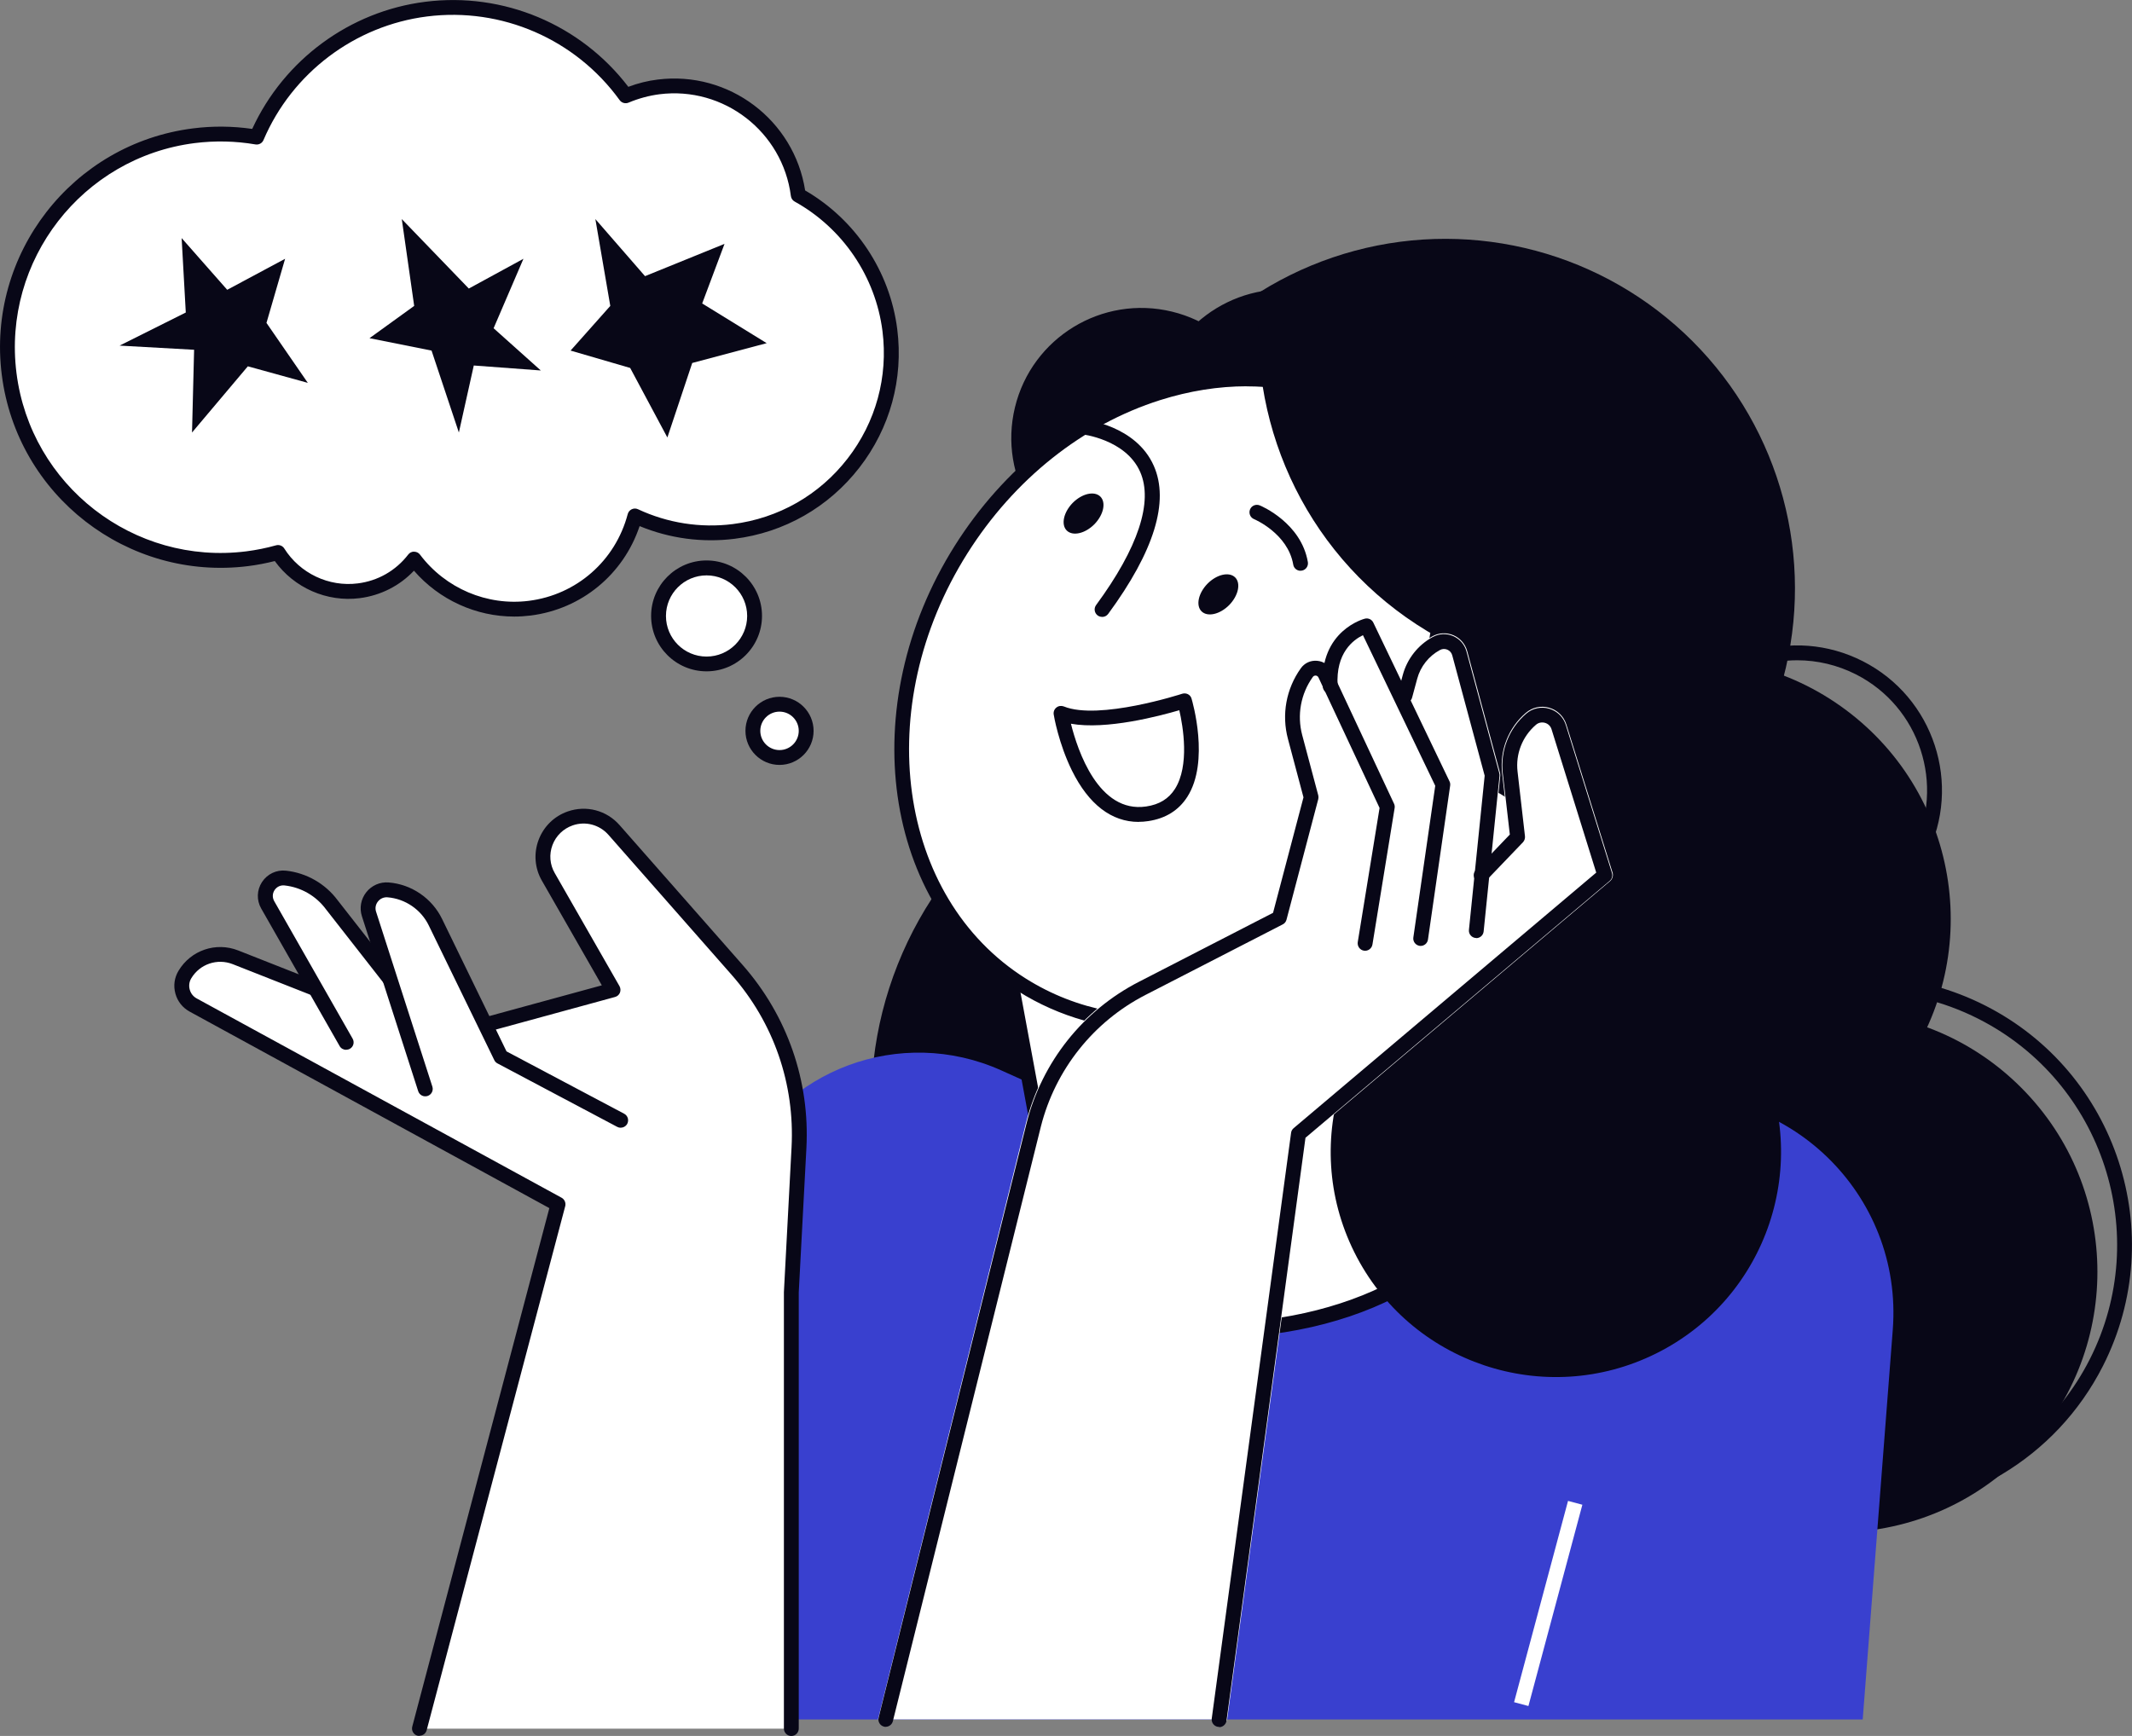 <?xml version="1.0" encoding="UTF-8"?>
<svg id="Layer_2" data-name="Layer 2" xmlns="http://www.w3.org/2000/svg" viewBox="0 0 287.23 233.91">
  <rect x="0" y="0" width="287.23" height="233.91" fill="#808080" stroke="none"/>
  <defs>
    <style>
      .cls-1 {
        fill: #080717;
      }

      .cls-1, .cls-2, .cls-3 {
        stroke-width: 0px;
      }

      .cls-2 {
        fill: #3940cf;
      }

      .cls-3 {
        fill: #fff;
      }
    </style>
  </defs>
  <g id="_Layer_" data-name="&amp;lt;Layer&amp;gt;">
    <g>
      <circle class="cls-1" cx="167.76" cy="148.61" r="50.39" transform="translate(-56 135.98) rotate(-38.31)"/>
      <circle class="cls-1" cx="152" cy="175.4" r="30.37"/>
      <circle class="cls-1" cx="227.7" cy="123.83" r="35.12" transform="translate(-7.77 232.17) rotate(-53.25)"/>
      <circle class="cls-1" cx="247.45" cy="171.37" r="35.12" transform="translate(-48.7 225.17) rotate(-45)"/>
      <path class="cls-1" d="M251.05,203.83c-5.49,0-11.06-1.26-16.29-3.91-17.76-9.01-24.88-30.79-15.87-48.56,9.01-17.76,30.79-24.88,48.56-15.87,17.76,9.01,24.88,30.79,15.87,48.56h0c-6.36,12.54-19.09,19.77-32.27,19.77ZM251.16,133.6c-12.45,0-24.47,6.83-30.48,18.68-8.51,16.78-1.79,37.35,14.99,45.87,16.78,8.51,37.35,1.79,45.87-14.99,8.51-16.78,1.79-37.35-14.99-45.87-4.93-2.5-10.2-3.69-15.38-3.69ZM282.43,183.61h0,0Z"/>
      <path class="cls-1" d="M242.09,126c-2.97,0-5.97-.68-8.8-2.11-4.65-2.36-8.1-6.38-9.72-11.34-1.62-4.95-1.21-10.24,1.15-14.89,2.36-4.65,6.38-8.1,11.34-9.72,4.95-1.62,10.24-1.21,14.89,1.15,9.59,4.87,13.44,16.63,8.57,26.23h0c-3.44,6.77-10.31,10.68-17.43,10.68ZM242.14,88.97c-1.83,0-3.67.29-5.46.87-4.45,1.45-8.06,4.55-10.18,8.72-2.12,4.17-2.48,8.92-1.03,13.36,1.45,4.45,4.55,8.06,8.72,10.18,8.61,4.37,19.17.92,23.54-7.69,4.37-8.61.92-19.17-7.69-23.54-2.49-1.26-5.19-1.9-7.91-1.9ZM258.63,114.86h0,0Z"/>
      <circle class="cls-1" cx="194.71" cy="79.3" r="47.11" transform="translate(.96 160.9) rotate(-45)"/>
      <path class="cls-2" d="M250.95,231.69H64.49l34.68-74.2c6.28-13.44,22.19-19.34,35.72-13.26l24.04,10.82,63.63-7.17c18.25-2.06,33.86,13.01,32.44,31.32l-4.05,52.5Z"/>
      <g>
        <path class="cls-1" d="M150.75,130.32l16.74,4.06c19.24,4.67,38.8-7.25,43.47-26.49l1.61-6.63c5.85-24.09-9.08-48.59-33.17-54.44l-3.44,6.19c-15.1-3.67-30.46,5.69-34.12,20.79l-7.27,29.96c-2.85,11.76,4.43,23.71,16.19,26.56Z"/>
        <g>
          <path class="cls-3" d="M200.94,154.95l-12.35-.54-13.84-61.51-44.09,9.46,9.23,49.91s2.76,27,23.53,27,37.59-10.25,37.59-22.88c0-.48-.03-.96-.08-1.43Z"/>
          <path class="cls-1" d="M163.43,180.26c-21.42,0-24.49-27.61-24.52-27.89l-9.22-49.83c-.1-.53.24-1.05.77-1.16l44.09-9.46c.54-.12,1.06.22,1.19.76l13.67,60.77,11.59.51c.5.02.9.4.95.9.06.58.09,1.06.09,1.53,0,13.17-17.31,23.88-38.59,23.88ZM131.82,103.12l9.06,48.96c.04.34,2.93,26.18,22.54,26.18s36.59-9.82,36.59-21.88c0-.15,0-.31-.01-.47l-11.47-.5c-.45-.02-.83-.34-.93-.78l-13.62-60.54-42.17,9.05Z"/>
        </g>
        <circle class="cls-1" cx="184.08" cy="62.28" r="17.03" transform="translate(-5.52 104.89) rotate(-31.36)"/>
        <path class="cls-1" d="M183.05,53.14c17.35,6.62,27.65,24.97,23.85,43.49-4.69,1.7-9.98,2.09-15.28.8-13.77-3.34-22.35-16.67-19.17-29.76,1.51-6.24,5.43-11.3,10.59-14.52Z"/>
        <path class="cls-1" d="M204.31,78.94c5.72,17.67-2.11,37.2-18.92,45.85-4.26-2.59-7.88-6.47-10.2-11.4-6.03-12.82-1.03-27.86,11.17-33.6,5.81-2.73,12.2-2.86,17.96-.86Z"/>
        <path class="cls-1" d="M156.24,58.74c-2.22,9.14,3.39,18.35,12.53,20.57,9.14,2.22,18.35-3.39,20.57-12.53,2.22-9.14-3.39-18.35-12.53-20.57-9.14-2.22-18.35,3.39-20.57,12.53Z"/>
        <path class="cls-1" d="M136.74,54.88c-2.28,9.4,3.49,18.87,12.89,21.15,9.4,2.28,18.87-3.49,21.15-12.89,2.28-9.4-3.49-18.87-12.89-21.15-9.4-2.28-18.87,3.49-21.15,12.89Z"/>
        <path class="cls-1" d="M155.96,52.37c-2.28,9.4,3.49,18.87,12.89,21.15,9.4,2.28,18.87-3.49,21.15-12.89,2.28-9.4-3.49-18.87-12.89-21.15-9.4-2.28-18.87,3.49-21.15,12.89Z"/>
        <path class="cls-1" d="M215.48,79.53c-.18,0-.36-.05-.53-.15h0s-4.99-3.03-9.17-.51c-.47.29-1.09.13-1.37-.34-.29-.47-.13-1.09.34-1.37,5.24-3.17,11.02.37,11.26.52.47.29.61.91.32,1.38-.19.3-.52.47-.85.47Z"/>
        <path class="cls-1" d="M206.54,78.38c-.54,0-1.1-.05-1.67-.16-.54-.1-.9-.62-.8-1.17.1-.54.62-.9,1.17-.8,4.8.9,8.37-3.64,8.41-3.69.34-.44.97-.52,1.4-.18.44.34.52.96.18,1.4-.16.21-3.59,4.59-8.69,4.59Z"/>
        <g>
          <path class="cls-3" d="M129.49,74.05c13.33-21.14,38.6-29.15,56.45-17.89,15.09,9.52,20.04,29.75,13.16,48.55.42.1.83.2,1.25.34,6.29,2.15,10.09,8.88,8.67,15.37-1.59,7.3-8.87,11.82-16.09,10.07-3.18-.77-5.79-2.65-7.57-5.1-13.91,12.89-33.23,16.41-47.68,7.3-17.85-11.26-21.51-37.51-8.19-58.65Z"/>
          <path class="cls-1" d="M155.74,138.83c-6.57,0-12.97-1.73-18.6-5.28-18.29-11.53-22.1-38.46-8.5-60.03,6.57-10.42,16.19-18.06,27.07-21.51,10.95-3.47,21.87-2.29,30.76,3.31,14.93,9.42,20.58,29.33,13.93,48.71.09.03.18.06.27.09,6.75,2.31,10.85,9.57,9.33,16.53-.83,3.79-3.09,7.01-6.37,9.06-3.28,2.05-7.17,2.68-10.93,1.77-2.9-.7-5.51-2.33-7.46-4.61-8.84,7.87-19.38,11.97-29.49,11.97ZM167.96,52.05c-3.81,0-7.72.62-11.65,1.86-10.44,3.31-19.67,10.65-25.99,20.67-13.01,20.64-9.48,46.33,7.87,57.27,13.78,8.69,32.46,5.8,46.47-7.19.21-.19.5-.29.78-.26.28.03.54.18.71.41,1.72,2.36,4.2,4.04,7,4.72,3.24.79,6.57.25,9.4-1.52,2.82-1.77,4.77-4.53,5.48-7.79,1.31-5.99-2.22-12.23-8.02-14.21-.38-.13-.77-.23-1.15-.32-.28-.07-.52-.25-.65-.5-.14-.25-.16-.55-.06-.82,6.89-18.81,1.64-38.29-12.75-47.36-5.21-3.29-11.18-4.95-17.44-4.95Z"/>
        </g>
        <path class="cls-1" d="M165.6,81.53c-1.25,1.26-2.91,1.64-3.72.85-.8-.79-.44-2.46.8-3.73,1.25-1.26,2.91-1.64,3.72-.85.8.79.44,2.46-.8,3.73Z"/>
        <path class="cls-1" d="M147.44,70.64c-1.25,1.26-2.91,1.64-3.72.85-.8-.79-.44-2.46.8-3.73,1.25-1.26,2.91-1.64,3.72-.85.8.79.44,2.46-.8,3.73Z"/>
        <path class="cls-1" d="M175.21,76.91c-.48,0-.9-.34-.98-.83-.72-4.2-5.23-6.11-5.28-6.13-.51-.21-.75-.8-.54-1.31.21-.51.79-.75,1.31-.54.23.09,5.58,2.37,6.48,7.64.09.54-.27,1.06-.82,1.15-.06,0-.11.01-.17.01Z"/>
        <path class="cls-1" d="M153.4,110.75c-3.65,0-6.73-2.36-8.98-6.91-1.8-3.65-2.44-7.4-2.46-7.56-.06-.36.08-.72.36-.94.28-.23.66-.28,1-.15,4.72,1.92,15.84-1.67,15.95-1.71.26-.08.53-.06.77.06.24.12.42.34.49.6.1.34,2.48,8.46-.57,13.23-1.16,1.82-2.93,2.92-5.26,3.27-.44.07-.88.1-1.31.1ZM144.28,97.52c.9,3.6,3.72,12.1,10.14,11.15,1.76-.26,3.02-1.03,3.87-2.36,2-3.15,1.09-8.44.59-10.61-2.66.78-9.85,2.68-14.6,1.82Z"/>
        <path class="cls-1" d="M196.19,87.03l-13.94,22.25c-.44.7-.52,1.57-.22,2.33h0c.59,1.5,2.39,2.11,3.77,1.27l13.38-8.16-3-17.69Z"/>
        <path class="cls-1" d="M191.12,117.05c-.15,0-.29-.03-.44-.1-.5-.24-.7-.84-.46-1.33.1-.22,2.61-5.29,7.79-5.88.55-.06,1.04.33,1.11.88.06.55-.33,1.04-.88,1.11-4.07.46-6.2,4.72-6.22,4.76-.17.35-.53.56-.9.56Z"/>
        <path class="cls-1" d="M209.43,71.3c4.31,9.03,5.67,19.53,3.14,29.95l-1.21,4.98c-1.84.16-3.73.04-5.63-.42-9.4-2.28-15.17-11.75-12.89-21.15,1.91-7.87,8.86-13.17,16.59-13.36Z"/>
        <path class="cls-1" d="M148.47,83.12c-.21,0-.41-.06-.59-.19-.44-.33-.54-.95-.21-1.4,5.67-7.71,7.72-13.92,5.93-17.96-1.95-4.4-7.83-5.05-7.88-5.06-.55-.06-.95-.55-.89-1.1.06-.55.54-.95,1.1-.89.29.03,7.1.79,9.51,6.24,2.13,4.8.06,11.52-6.14,19.96-.2.27-.5.41-.81.41Z"/>
      </g>
      <rect class="cls-3" x="194.54" y="215.07" width="28.08" height="2" transform="translate(-54.11 361.61) rotate(-75)"/>
      <path class="cls-1" d="M222.53,91.46c.31-17.47-9.16-34.43-25.79-42.87-8.72-4.43-18.17-5.88-27.2-4.73-.31,17.47,9.16,34.43,25.79,42.87,8.72,4.43,18.17,5.88,27.2,4.73Z"/>
      <g>
        <path class="cls-3" d="M106.61,232.91v-58.82l1.03-19.44c.46-8.76-2.52-17.36-8.32-23.95l-16.6-18.87c-1.47-1.67-3.8-2.28-5.9-1.55h0c-3.23,1.12-4.65,4.91-2.95,7.88l8.72,15.24-23.46,6.41-27.41-10.8c-2.53-1-5.42-.02-6.82,2.32h0c-.86,1.44-.35,3.31,1.12,4.12l49.15,26.86-18.67,70.62h50.1Z"/>
        <path class="cls-1" d="M56.51,233.91c-.08,0-.17-.01-.26-.03-.53-.14-.85-.69-.71-1.22l18.47-69.87-48.46-26.48c-.95-.52-1.64-1.39-1.92-2.43-.29-1.05-.14-2.14.42-3.07,1.66-2.77,5.04-3.92,8.04-2.74l27.1,10.68,21.89-5.98-8.08-14.11c-.96-1.67-1.12-3.67-.44-5.48.68-1.81,2.11-3.21,3.93-3.84,2.5-.87,5.23-.15,6.98,1.84l16.6,18.87c6,6.83,9.05,15.59,8.57,24.66l-1.03,19.44v58.77c0,.55-.45,1-1,1s-1-.45-1-1v-58.82l1.03-19.5c.45-8.55-2.41-16.81-8.07-23.24l-16.6-18.87c-1.21-1.37-3.1-1.87-4.82-1.27-1.26.44-2.25,1.4-2.72,2.65-.47,1.25-.36,2.63.31,3.78l8.72,15.23c.15.27.17.59.06.88-.12.29-.36.5-.66.58l-23.46,6.41c-.21.06-.43.04-.63-.03l-27.41-10.8c-2.09-.82-4.44-.02-5.59,1.9-.28.46-.35,1-.21,1.52.14.52.48.95.95,1.2l49.15,26.85c.4.22.6.69.49,1.13l-18.67,70.62c-.12.45-.52.74-.97.74Z"/>
      </g>
      <g>
        <path class="cls-3" d="M46.63,140.46l-10.57-18.54c-.98-1.71.4-3.81,2.36-3.6h0c2.5.27,4.77,1.57,6.27,3.6l12.95,16.56-11.01,1.99Z"/>
        <path class="cls-1" d="M46.63,141.46c-.35,0-.69-.18-.87-.5l-10.57-18.54c-.64-1.12-.6-2.49.11-3.57.71-1.08,1.94-1.67,3.23-1.53,2.77.3,5.31,1.76,6.97,4l12.94,16.54c.34.43.26,1.06-.17,1.4-.43.34-1.06.26-1.4-.17l-12.95-16.56c-1.34-1.82-3.37-2.98-5.59-3.22-.54-.06-1.04.18-1.34.63-.3.46-.31,1.01-.05,1.48l10.57,18.54c.27.48.11,1.09-.37,1.36-.16.09-.33.13-.49.13Z"/>
      </g>
      <g>
        <path class="cls-3" d="M83.62,150.96l-16.13-8.56-8.82-18.13c-1.2-2.47-3.62-4.13-6.37-4.36h0c-1.77-.15-3.13,1.56-2.58,3.25l7.58,23.56,26.33,4.23Z"/>
        <path class="cls-1" d="M83.62,151.96c-.16,0-.32-.04-.47-.12l-16.13-8.55c-.19-.1-.34-.26-.43-.45l-8.82-18.13c-1.04-2.15-3.17-3.6-5.55-3.8-.51-.04-.98.16-1.3.56-.32.4-.41.91-.25,1.39l7.58,23.56c.17.53-.12,1.09-.65,1.26-.53.17-1.09-.12-1.26-.65l-7.58-23.56c-.36-1.12-.14-2.33.59-3.25.73-.92,1.86-1.41,3.03-1.31,3.08.25,5.83,2.14,7.18,4.92l8.68,17.84,15.85,8.4c.49.26.67.86.42,1.35-.18.34-.53.53-.88.53Z"/>
      </g>
      <circle class="cls-1" cx="209.61" cy="155.22" r="30.33" transform="translate(-47.21 109.7) rotate(-26.47)"/>
      <path class="cls-3" d="M217.25,117.58l-6.22-19.95c-.34-1.1-1.21-1.94-2.31-2.26-1.1-.32-2.29-.06-3.16.69-2.35,2.01-3.54,5.06-3.19,8.13l.94,8.2-2.23,2.32,1.04-10.17c.01-.13,0-.27-.03-.4l-4.42-16.4c-.26-.96-.94-1.74-1.85-2.14-.92-.39-1.95-.35-2.83.13-2,1.08-3.49,2.97-4.08,5.17l-.14.53-3.64-7.58c-.22-.46-.74-.71-1.24-.59-1.72.41-4.59,2.15-5.49,5.95-.28-.14-.58-.25-.91-.28-.91-.09-1.77.31-2.3,1.05-1.99,2.79-2.63,6.29-1.75,9.61l2.09,7.83-4.08,15.5-18.05,9.28c-7.56,3.89-13.09,10.85-15.17,19.09l-19.94,80.39c-.08.33,0-.27.21,0,.21.26.52,0,.85,0,.01,0,.03,0,.04,0h44.9c.53-.02.97.52,1.04,0l10.63-78.36,40.95-34.59c.33-.28.47-.74.34-1.16Z"/>
      <g>
        <path class="cls-1" d="M164.25,232.69s-.09,0-.14,0c-.55-.07-.93-.58-.86-1.12l10.69-78.93c.03-.25.16-.47.35-.63l40.76-34.43-6.02-19.31c-.13-.43-.46-.75-.89-.87-.43-.12-.88-.03-1.22.27-1.82,1.56-2.75,3.92-2.47,6.3l1,8.71c.03.3-.07.59-.27.81l-4.92,5.13c-.38.4-1.02.41-1.41.03-.4-.38-.41-1.02-.03-1.41l4.59-4.79-.95-8.24c-.35-3.04.83-6.05,3.16-8.05.85-.73,2-.98,3.08-.67,1.08.31,1.92,1.13,2.25,2.2l6.22,19.95c.12.38,0,.8-.31,1.06l-40.98,34.61-10.64,78.55c-.07.5-.5.87-.99.87Z"/>
        <path class="cls-1" d="M198.89,126.39s-.07,0-.1,0c-.55-.06-.95-.55-.89-1.1l2.12-20.77-4.37-16.22c-.09-.34-.33-.62-.66-.76-.33-.14-.69-.12-1,.05-1.5.81-2.62,2.22-3.06,3.87l-.69,2.55c-.14.53-.69.85-1.23.71-.53-.14-.85-.69-.71-1.23l.69-2.55c.59-2.18,2.06-4.04,4.04-5.11.85-.46,1.85-.51,2.74-.12.89.38,1.55,1.14,1.8,2.08l4.42,16.4c.03.12.04.24.03.36l-2.14,20.96c-.05.51-.49.9-.99.9Z"/>
        <path class="cls-1" d="M191.4,127.46s-.1,0-.14-.01c-.55-.08-.93-.59-.85-1.13l2.95-20.44-9.74-20.29c-1.27.61-3.69,2.36-3.41,6.81.03.55-.38,1.03-.94,1.06-.55.03-1.03-.38-1.06-.94-.47-7.59,5.62-9.15,5.68-9.16.46-.11.93.11,1.13.54l10.26,21.38c.09.18.12.38.09.58l-2.99,20.74c-.07.5-.5.86-.99.86Z"/>
        <path class="cls-1" d="M119.34,232.69c-.08,0-.16,0-.24-.03-.54-.13-.86-.68-.73-1.21l19.94-80.12c2.07-8.22,7.59-15.16,15.12-19.03l18.08-9.3,4.1-15.56-2.09-7.86c-.88-3.29-.25-6.76,1.73-9.53.51-.72,1.33-1.09,2.21-1.01.87.08,1.62.6,1.99,1.4l8.36,17.86c.09.18.11.39.08.58l-2.99,18.39c-.09.54-.6.92-1.15.83-.54-.09-.91-.6-.83-1.15l2.94-18.08-8.23-17.58c-.09-.2-.27-.25-.36-.26-.09,0-.27,0-.4.18-1.63,2.28-2.15,5.14-1.43,7.85l2.16,8.11c.04.17.04.34,0,.51l-4.28,16.25c-.07.27-.26.51-.51.63l-18.48,9.5c-7.03,3.61-12.16,10.08-14.1,17.74l-19.94,80.12c-.11.45-.52.76-.97.76Z"/>
      </g>
      <g>
        <path class="cls-3" d="M108.61,98.48c0,1.98-1.61,3.59-3.59,3.59s-3.59-1.61-3.59-3.59,1.61-3.59,3.59-3.59,3.59,1.61,3.59,3.59Z"/>
        <path class="cls-1" d="M105.02,103.07c-2.53,0-4.59-2.06-4.59-4.59s2.06-4.59,4.59-4.59,4.59,2.06,4.59,4.59-2.06,4.59-4.59,4.59ZM105.02,95.89c-1.43,0-2.59,1.16-2.59,2.59s1.16,2.59,2.59,2.59,2.59-1.16,2.59-2.59-1.16-2.59-2.59-2.59Z"/>
      </g>
      <g>
        <path class="cls-3" d="M101.66,83c0,3.57-2.89,6.47-6.47,6.47s-6.47-2.9-6.47-6.47,2.89-6.47,6.47-6.47,6.47,2.9,6.47,6.47Z"/>
        <path class="cls-1" d="M95.19,90.46c-4.12,0-7.47-3.35-7.47-7.47s3.35-7.47,7.47-7.47,7.47,3.35,7.47,7.47-3.35,7.47-7.47,7.47ZM95.19,77.53c-3.01,0-5.47,2.45-5.47,5.47s2.45,5.47,5.47,5.47,5.47-2.45,5.47-5.47-2.45-5.47-5.47-5.47Z"/>
      </g>
      <g>
        <path class="cls-3" d="M107.55,26.28c-1.18-9.21-9.59-15.74-18.81-14.58-1.57.2-3.05.62-4.43,1.2C78.35,4.68,68.21-.13,57.42,1.23c-10.5,1.33-18.95,8.17-22.83,17.25-2.73-.47-5.57-.55-8.46-.19C10.39,20.28-.76,34.64,1.23,50.38c1.99,15.74,16.35,26.89,32.09,24.9,1.42-.18,2.8-.46,4.14-.83,2.25,3.57,6.42,5.72,10.88,5.16,3.08-.39,5.7-1.99,7.46-4.27,3.51,4.67,9.36,7.39,15.57,6.61,7.02-.89,12.47-5.98,14.17-12.43,4.01,1.87,8.58,2.68,13.29,2.09,13.3-1.68,22.73-13.82,21.05-27.13-1.01-7.99-5.79-14.58-12.33-18.2Z"/>
        <path class="cls-1" d="M69.28,83.08c-5.15,0-10.1-2.25-13.51-6.18-1.93,2.04-4.49,3.34-7.31,3.7-4.43.56-8.84-1.39-11.44-5-1.19.3-2.39.53-3.58.68C17.19,78.32,2.29,66.77.24,50.51-1.82,34.25,9.74,19.35,26,17.3c2.66-.34,5.34-.31,7.98.07C38.26,8.06,47.12,1.52,57.3.24c10.52-1.33,20.93,3.05,27.35,11.46,1.3-.49,2.63-.82,3.96-.98,9.59-1.2,18.38,5.46,19.86,14.94,6.8,3.95,11.42,10.9,12.41,18.7.85,6.7-.97,13.33-5.11,18.66-4.14,5.33-10.11,8.74-16.81,9.58-4.35.55-8.75-.04-12.79-1.71-2.17,6.5-7.81,11.18-14.68,12.05-.74.09-1.48.14-2.21.14ZM55.8,74.34h0c.31,0,.61.15.79.4,3.42,4.54,9.03,6.93,14.65,6.22,6.44-.81,11.67-5.4,13.33-11.69.08-.29.27-.52.54-.65.27-.13.58-.13.85,0,3.98,1.86,8.39,2.55,12.75,2,6.17-.78,11.67-3.91,15.48-8.83,3.81-4.91,5.48-11.02,4.7-17.18-.93-7.33-5.35-13.86-11.83-17.45-.28-.15-.47-.43-.51-.75-1.11-8.65-9.04-14.8-17.7-13.71-1.4.18-2.81.56-4.17,1.13-.43.18-.93.04-1.2-.34-5.95-8.22-15.89-12.54-25.95-11.27-9.73,1.23-18.18,7.61-22.03,16.65-.18.43-.63.67-1.09.59-2.69-.46-5.44-.52-8.17-.18C11.09,21.2.31,35.09,2.22,50.26c1.91,15.16,15.81,25.95,30.97,24.03,1.33-.17,2.68-.44,4-.81.43-.12.88.06,1.11.43,2.11,3.35,6,5.2,9.91,4.7,2.71-.34,5.12-1.72,6.79-3.89.19-.25.48-.39.79-.39Z"/>
      </g>
      <polygon class="cls-1" points="26.15 47.13 25.87 58.28 33.39 49.36 41.47 51.59 35.9 43.51 38.41 34.87 30.61 39.05 24.47 32.08 25.03 42.11 16.11 46.57 26.15 47.13"/>
      <polygon class="cls-1" points="49.78 45.57 55.8 41.22 54.13 29.52 63.16 38.88 70.52 34.87 66.5 44.23 72.86 49.92 63.83 49.25 61.82 58.28 58.14 47.24 49.78 45.57"/>
      <polygon class="cls-1" points="76.87 47.24 82.22 41.22 80.21 29.52 86.9 37.21 97.61 32.86 94.6 40.89 103.29 46.24 93.26 48.91 89.91 58.95 84.9 49.58 76.87 47.24"/>
    </g>
  </g>
</svg>